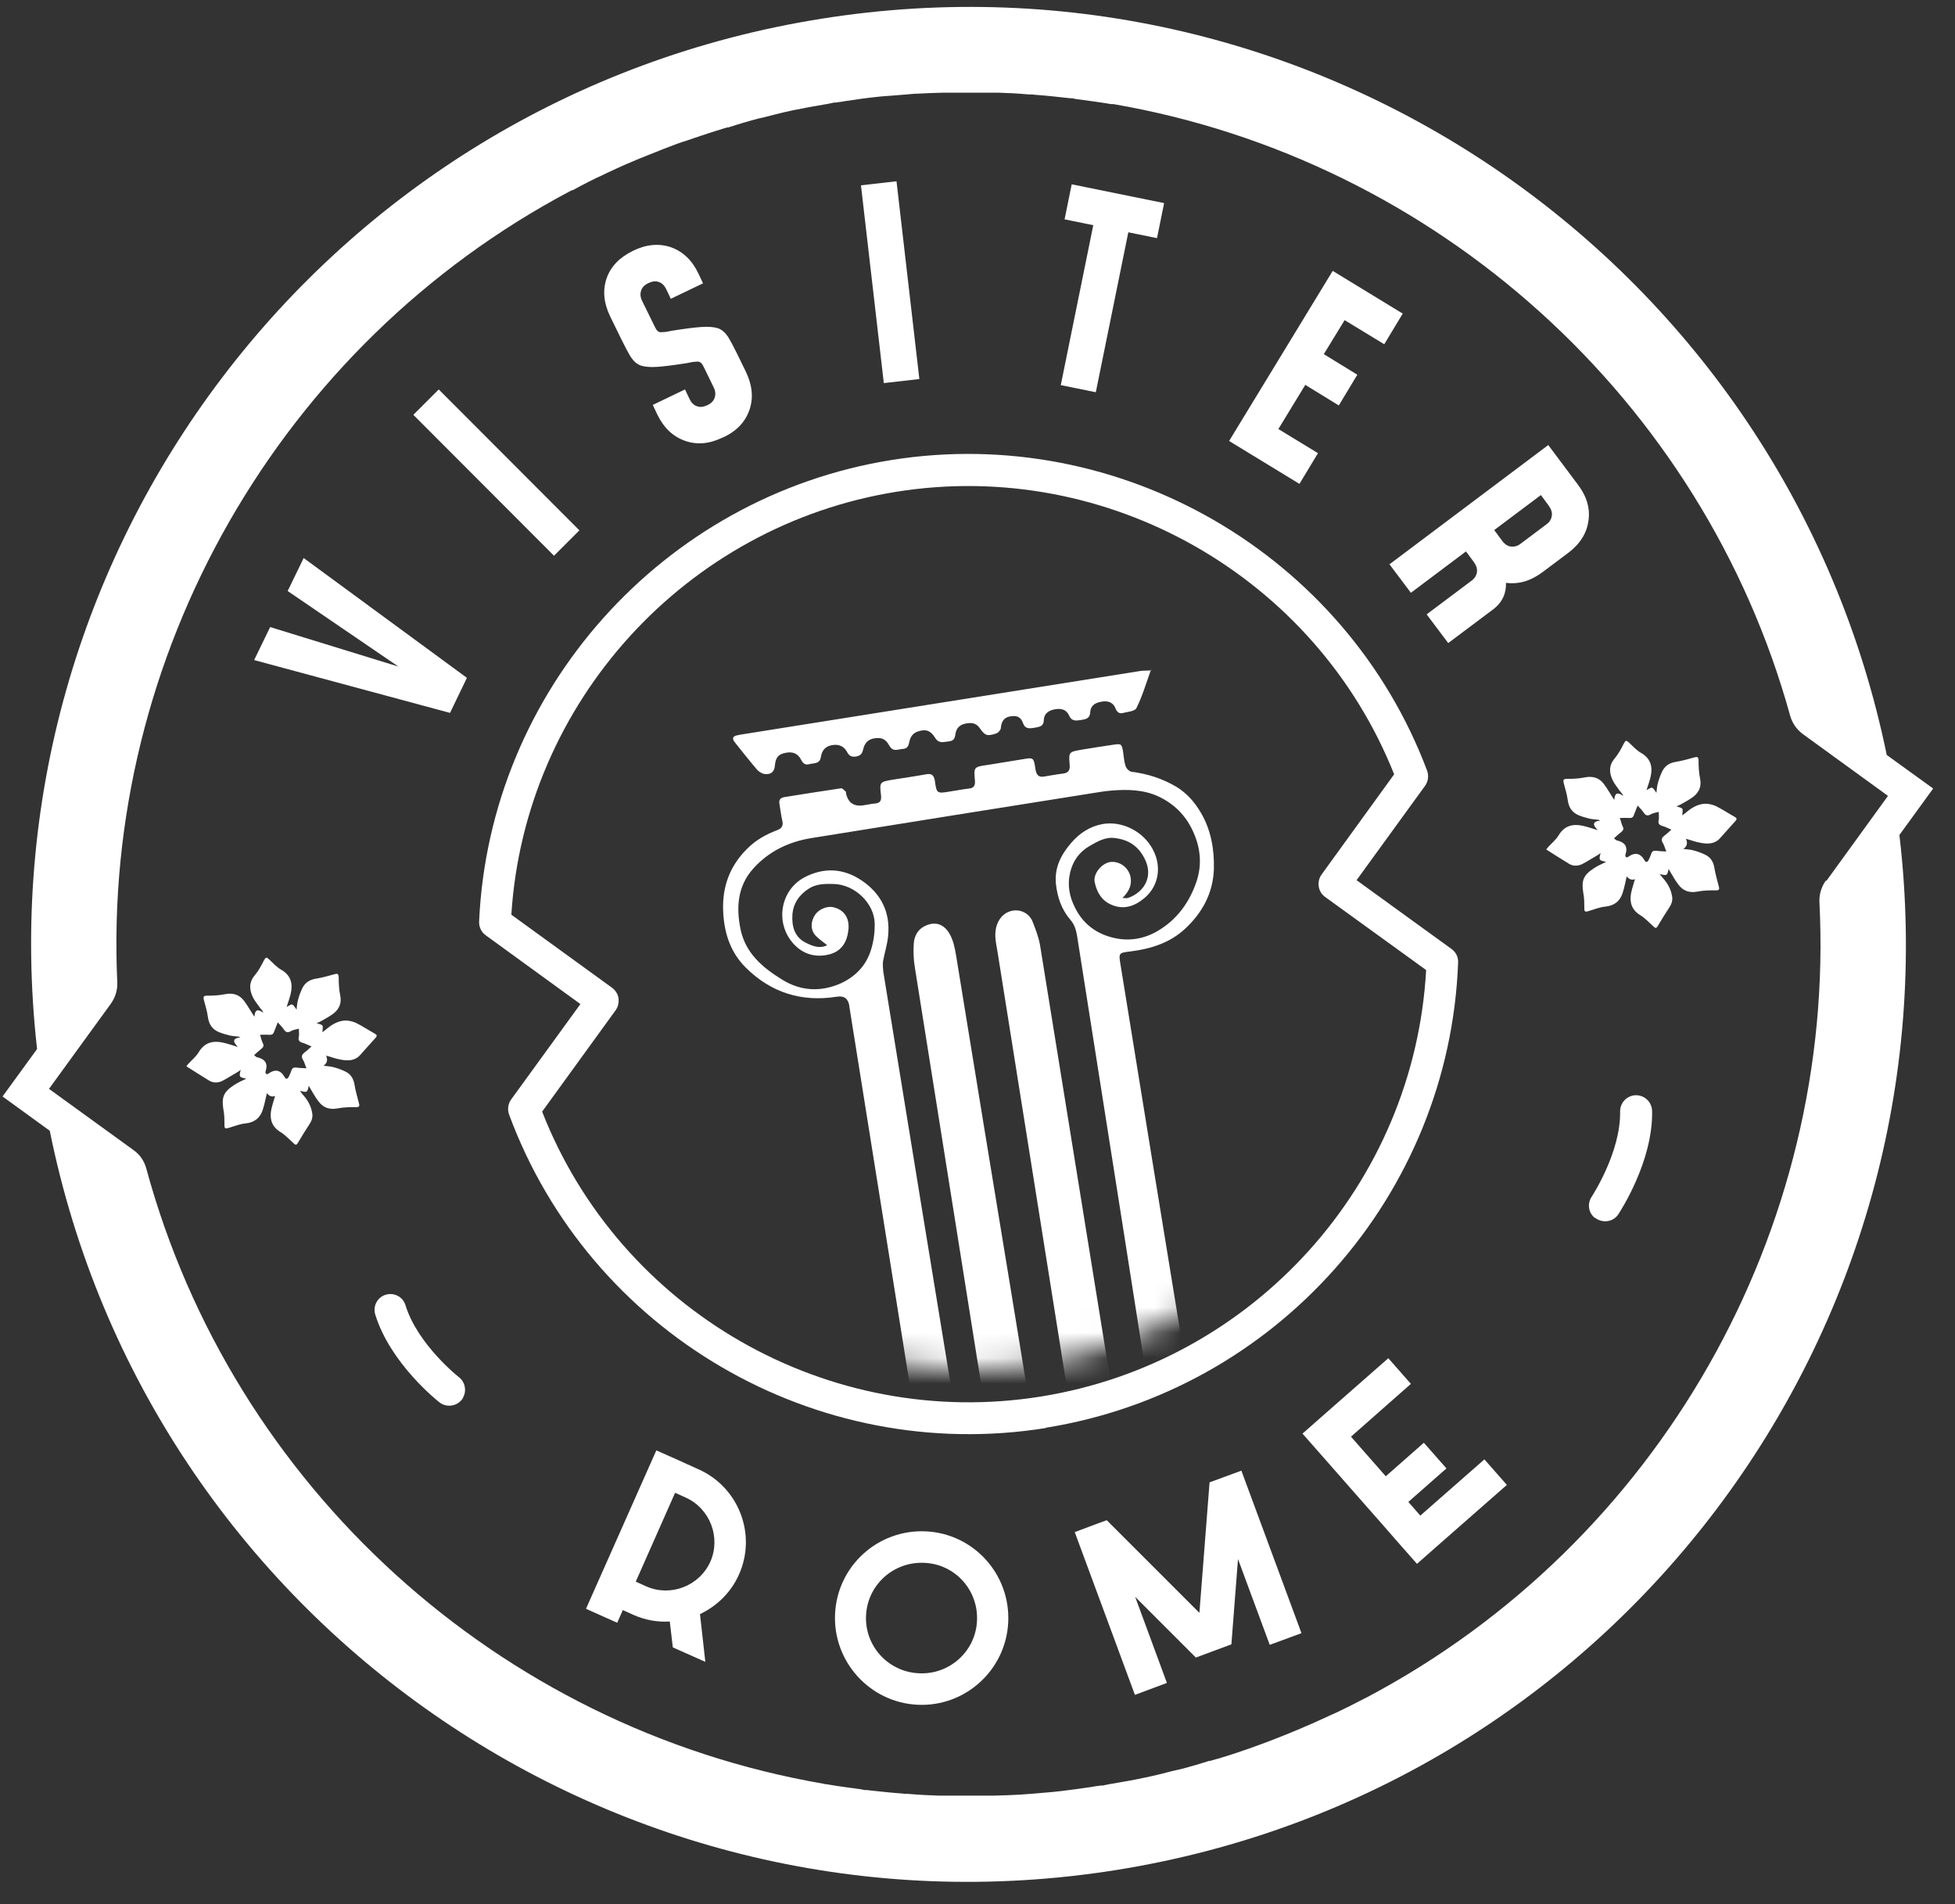 <svg width="77" height="75" viewBox="0 0 77 75" fill="none" xmlns="http://www.w3.org/2000/svg">
<rect x="0" y="0" width="77" height="75" fill="#333333" stroke="none"/>
<path d="M41.19 56.25C32.12 57.7 23.23 52.5 20.05 43.9C19.98 43.7 20.01 43.48 20.13 43.31L22.86 39.55L19.13 36.84C18.96 36.72 18.86 36.51 18.87 36.3C19.28 27.2 26.11 19.56 35.11 18.12C44.12 16.68 53 21.83 56.21 30.36C56.28 30.56 56.25 30.78 56.13 30.95L53.43 34.67L57.17 37.38C57.34 37.5 57.44 37.7 57.43 37.91C57.09 47.08 50.26 54.79 41.18 56.24L41.19 56.25ZM21.35 43.78C24.42 51.64 32.63 56.35 40.99 55.01C49.37 53.67 55.7 46.64 56.17 38.21L52.19 35.33C51.91 35.13 51.85 34.73 52.05 34.45L54.91 30.5C51.81 22.71 43.62 18.04 35.31 19.37C27 20.7 20.67 27.67 20.14 36.03L24.11 38.91C24.24 39.01 24.34 39.16 24.36 39.32C24.38 39.48 24.35 39.65 24.25 39.79L21.35 43.79V43.78Z" fill="white"/>
<path d="M17.72 28.08L10.01 26L10.64 24.7L16.29 26.44L16.21 26.61L11.33 23.28L11.96 21.98L18.39 26.7L17.73 28.07L17.72 28.08Z" fill="white"/>
<path d="M22.82 20.89L21.82 21.89L16.28 16.34L17.28 15.34L22.82 20.89Z" fill="white"/>
<path d="M28.47 17.23C27.94 17.49 27.44 17.53 26.97 17.36C26.5 17.19 26.14 16.85 25.89 16.33L25.71 15.95L26.98 15.34L27.16 15.72C27.23 15.86 27.32 15.96 27.45 16C27.57 16.05 27.71 16.03 27.86 15.96C28.01 15.89 28.11 15.79 28.15 15.66C28.19 15.53 28.18 15.4 28.11 15.26L27.76 14.54C27.72 14.46 27.69 14.4 27.66 14.35C27.63 14.31 27.6 14.28 27.56 14.26C27.52 14.24 27.46 14.24 27.39 14.25C27.31 14.25 27.21 14.27 27.07 14.3C26.57 14.38 26.18 14.43 25.9 14.45C25.62 14.47 25.4 14.45 25.24 14.4C25.08 14.34 24.96 14.23 24.85 14.07C24.75 13.91 24.63 13.68 24.49 13.4L24.03 12.46C23.78 11.94 23.73 11.44 23.89 10.97C24.05 10.5 24.4 10.14 24.93 9.88C25.46 9.62 25.96 9.58 26.43 9.74C26.9 9.91 27.26 10.25 27.51 10.78L27.69 11.16L26.42 11.77L26.24 11.39C26.17 11.25 26.08 11.15 25.95 11.11C25.83 11.06 25.69 11.08 25.54 11.15C25.39 11.22 25.29 11.32 25.25 11.45C25.21 11.58 25.22 11.71 25.29 11.85L25.75 12.79C25.79 12.87 25.82 12.93 25.85 12.98C25.88 13.02 25.91 13.05 25.95 13.07C25.99 13.09 26.05 13.09 26.13 13.08C26.21 13.08 26.31 13.06 26.45 13.03C26.95 12.95 27.34 12.9 27.62 12.88C27.9 12.86 28.12 12.88 28.28 12.93C28.44 12.99 28.56 13.1 28.67 13.26C28.77 13.42 28.89 13.65 29.03 13.93L29.38 14.65C29.63 15.17 29.68 15.67 29.52 16.14C29.36 16.61 29.02 16.98 28.48 17.23H28.47Z" fill="white"/>
<path d="M36.21 14.93L34.81 15.09L33.91 7.3L35.31 7.14L36.21 14.93Z" fill="white"/>
<path d="M41.78 15.17L43.06 8.87L41.93 8.64L42.21 7.26L45.85 8L45.57 9.38L44.44 9.15L43.16 15.45L41.78 15.17Z" fill="white"/>
<path d="M55.25 12.35L54.52 13.56L52.96 12.61L52.14 13.95L53.46 14.76L52.73 15.97L51.41 15.16L50.35 16.9L51.91 17.85L51.18 19.06L48.41 17.37L52.49 10.67L55.26 12.36L55.25 12.35Z" fill="white"/>
<path d="M54.71 22.24L60.98 17.53L62.14 19.08C62.5 19.55 62.64 20.04 62.56 20.53C62.49 21.02 62.22 21.44 61.75 21.79L60.75 22.54C60.45 22.76 60.15 22.9 59.84 22.95C59.53 23 59.22 22.97 58.92 22.86L59.23 22.5C59.33 22.81 59.34 23.09 59.27 23.35C59.2 23.61 59.04 23.83 58.8 24.01L57.04 25.33L56.19 24.2L57.95 22.88C58.08 22.79 58.15 22.67 58.17 22.54C58.19 22.41 58.15 22.28 58.05 22.14L57.74 21.72L55.57 23.35L54.72 22.22L54.71 22.24ZM58.86 20.89L59.17 21.31C59.27 21.44 59.39 21.52 59.52 21.53C59.65 21.54 59.78 21.51 59.9 21.41L60.9 20.66C61.03 20.57 61.1 20.45 61.12 20.32C61.14 20.19 61.1 20.06 61 19.92L60.69 19.5L58.85 20.88L58.86 20.89Z" fill="white"/>
<path d="M27.78 65.46L26.5 64.89L26.38 63.87C25.91 63.9 25.42 63.82 24.95 63.61L24.53 63.42L24.31 63.92L23.08 63.37L25.85 57.13L26.75 57.53L27.08 57.68L27.5 57.87C29.09 58.57 29.81 60.43 29.11 62.01C28.79 62.74 28.22 63.27 27.57 63.58L27.78 65.46ZM25.46 62.49C26.42 62.91 27.55 62.47 27.98 61.51C28.4 60.55 27.96 59.42 27.01 58.99L26.59 58.8L25.04 62.3L25.46 62.49Z" fill="white"/>
<path d="M39.71 63.9C39.62 65.78 38.02 67.24 36.14 67.15C34.25 67.06 32.8 65.44 32.89 63.57C32.98 61.68 34.58 60.23 36.47 60.32C38.35 60.41 39.8 62.01 39.71 63.9ZM38.48 63.84C38.54 62.63 37.61 61.61 36.41 61.56C35.2 61.5 34.17 62.42 34.11 63.63C34.05 64.83 34.98 65.86 36.2 65.91C37.4 65.97 38.43 65.04 38.48 63.84Z" fill="white"/>
<path d="M48.89 57.92L51.26 64.33L50.01 64.79L48.76 61.41L48.5 64.77L47.1 65.29L44.71 62.9L45.96 66.29L44.7 66.76L42.33 60.35L43.1 60.06L43.59 59.88L47.24 63.53L47.64 58.39L48.89 57.93V57.92Z" fill="white"/>
<path d="M58.46 57.48L59.35 58.49L56.82 60.71L55.81 61.6L54.92 60.59L54.45 60.05L53.56 59.04L52.19 57.48L51.3 56.47L52.31 55.58L54.68 53.5L55.57 54.51L53.21 56.59L54.58 58.15L56.08 56.83L56.97 57.84L55.47 59.16L55.94 59.7L58.47 57.48H58.46Z" fill="white"/>
<path d="M10.89 43.14C10.75 43.226 10.623 43.2 10.51 43.06C10.46 43.27 10.42 43.5 10.35 43.71C10.25 44.03 10.03 44.21 9.68 44.25C9.45 44.27 9.23 44.36 9 44.43C8.87 44.47 8.84 44.45 8.84 44.31C8.84 44.11 8.84 43.91 8.8 43.71C8.72 43.23 8.8 43.01 9.22 42.74C9.37 42.64 9.53 42.57 9.7 42.49C9.61 42.46 9.5 42.46 9.46 42.4C9.42 42.34 9.46 42.24 9.48 42.14C9.44 42.17 9.41 42.2 9.37 42.22C9.16 42.34 8.96 42.47 8.75 42.58C8.58 42.66 8.39 42.66 8.23 42.56C7.94 42.38 7.65 42.2 7.34 42C7.36 41.97 7.4 41.93 7.43 41.89C7.57 41.74 7.73 41.61 7.83 41.44C8.06 41.06 8.39 40.98 8.79 41.07C8.97 41.11 9.14 41.17 9.37 41.24C9.2 41.06 9.11 40.91 9.47 40.86C9.44 40.85 9.42 40.84 9.39 40.83C9.28 40.82 9.16 40.81 9.06 40.79C8.91 40.75 8.75 40.71 8.61 40.65C8.36 40.54 8.23 40.35 8.19 40.07C8.16 39.84 8.09 39.61 8.03 39.39C8 39.27 8.01 39.22 8.15 39.22C8.39 39.22 8.63 39.21 8.87 39.16C9.18 39.1 9.43 39.18 9.61 39.42C9.76 39.62 9.88 39.84 10.02 40.05C10.04 39.89 10.06 39.67 10.37 39.89C10.37 39.87 10.35 39.84 10.34 39.82C10.31 39.78 10.28 39.75 10.25 39.71C10.16 39.58 10.05 39.45 9.97 39.3C9.82 39 9.79 38.7 10.04 38.41C10.18 38.24 10.29 38.04 10.39 37.84C10.47 37.69 10.49 37.69 10.61 37.8C10.76 37.94 10.9 38.1 11.08 38.2C11.46 38.42 11.54 38.75 11.45 39.14C11.41 39.31 11.35 39.48 11.29 39.66C11.37 39.63 11.45 39.55 11.51 39.57C11.57 39.59 11.62 39.69 11.68 39.77C11.7 39.63 11.7 39.5 11.74 39.38C11.78 39.22 11.84 39.07 11.91 38.92C12.02 38.7 12.2 38.59 12.44 38.55C12.69 38.51 12.94 38.44 13.19 38.37C13.3 38.34 13.33 38.37 13.34 38.48C13.34 38.72 13.35 38.97 13.4 39.21C13.46 39.5 13.37 39.73 13.15 39.91C13 40.03 12.82 40.12 12.65 40.22C12.6 40.25 12.55 40.27 12.47 40.3C12.57 40.34 12.67 40.35 12.7 40.4C12.73 40.45 12.7 40.55 12.7 40.66C12.75 40.62 12.8 40.58 12.84 40.55C13.05 40.37 13.29 40.22 13.57 40.2C13.72 40.19 13.88 40.23 14.02 40.29C14.28 40.42 14.52 40.58 14.77 40.72C14.84 40.76 14.86 40.8 14.8 40.87C14.6 41.09 14.4 41.32 14.2 41.54C13.99 41.79 13.71 41.79 13.43 41.74C13.23 41.71 13.04 41.63 12.84 41.58C12.92 41.746 12.886 41.88 12.74 41.98C12.89 42 13.02 42 13.15 42.04C13.31 42.08 13.46 42.14 13.61 42.21C13.81 42.31 13.92 42.48 13.96 42.71C14 42.97 14.08 43.22 14.14 43.47C14.17 43.57 14.14 43.61 14.04 43.61C13.79 43.61 13.54 43.61 13.29 43.66C12.98 43.72 12.73 43.63 12.55 43.39C12.4 43.2 12.29 42.98 12.16 42.77C12.14 42.84 12.13 42.95 12.08 42.99C12.03 43.03 11.92 42.99 11.81 42.97C11.86 43.03 11.89 43.07 11.93 43.12C12.11 43.32 12.24 43.54 12.29 43.81C12.33 43.98 12.29 44.13 12.19 44.28C12.03 44.52 11.88 44.77 11.73 45.02C11.67 45.13 11.62 45.09 11.55 45.02C11.38 44.87 11.22 44.69 11.03 44.58C10.7 44.37 10.62 44.08 10.68 43.73C10.72 43.53 10.79 43.33 10.85 43.12L10.89 43.14ZM10.01 41.56C10.01 41.56 10.08 41.63 10.11 41.64C10.42 41.71 10.57 41.87 10.46 42.2C10.44 42.27 10.49 42.35 10.57 42.29C10.84 42.1 11.05 42.14 11.22 42.44C11.26 42.52 11.33 42.5 11.37 42.42C11.41 42.34 11.45 42.25 11.48 42.16C11.51 42.07 11.57 42.04 11.67 42.05C11.79 42.07 11.91 42.07 12.07 42.08C12.01 41.94 11.99 41.83 11.93 41.74C11.85 41.61 11.9 41.53 12 41.45C12.09 41.39 12.16 41.31 12.27 41.22C12.12 41.16 12.02 41.1 11.9 41.07C11.78 41.03 11.74 40.97 11.77 40.84C11.79 40.74 11.77 40.63 11.77 40.52C11.66 40.55 11.55 40.56 11.45 40.62C11.33 40.69 11.25 40.66 11.18 40.55C11.12 40.46 11.04 40.38 10.94 40.27C10.88 40.43 10.83 40.54 10.79 40.65C10.76 40.74 10.7 40.77 10.6 40.76C10.48 40.75 10.36 40.76 10.24 40.76C10.28 40.87 10.3 40.99 10.35 41.09C10.4 41.18 10.38 41.24 10.31 41.3C10.22 41.37 10.13 41.45 10.02 41.55L10.01 41.56Z" fill="white"/>
<path d="M64.45 34.6C64.31 34.687 64.183 34.66 64.07 34.52C64.02 34.73 63.98 34.96 63.91 35.17C63.81 35.49 63.59 35.67 63.24 35.71C63.01 35.73 62.79 35.82 62.56 35.89C62.43 35.93 62.4 35.91 62.4 35.77C62.4 35.57 62.4 35.37 62.36 35.17C62.28 34.69 62.36 34.47 62.78 34.2C62.93 34.1 63.09 34.03 63.26 33.95C63.17 33.92 63.06 33.92 63.02 33.86C62.98 33.8 63.02 33.7 63.04 33.6C63 33.63 62.97 33.66 62.93 33.68C62.72 33.8 62.52 33.93 62.31 34.04C62.14 34.12 61.95 34.12 61.79 34.02C61.5 33.84 61.21 33.66 60.9 33.46C60.92 33.43 60.96 33.39 60.99 33.35C61.13 33.2 61.29 33.07 61.39 32.9C61.62 32.52 61.95 32.44 62.35 32.53C62.53 32.57 62.7 32.63 62.93 32.7C62.76 32.52 62.67 32.37 63.03 32.32C63 32.31 62.98 32.3 62.95 32.29C62.84 32.28 62.72 32.27 62.62 32.25C62.47 32.21 62.31 32.17 62.17 32.11C61.92 32 61.79 31.81 61.75 31.53C61.72 31.3 61.65 31.07 61.59 30.85C61.56 30.73 61.57 30.68 61.71 30.68C61.95 30.68 62.19 30.67 62.43 30.62C62.74 30.56 62.99 30.64 63.17 30.88C63.32 31.08 63.44 31.3 63.58 31.51C63.6 31.35 63.62 31.13 63.93 31.35C63.93 31.33 63.91 31.3 63.9 31.28C63.87 31.24 63.84 31.21 63.81 31.17C63.72 31.04 63.61 30.91 63.53 30.76C63.38 30.46 63.35 30.16 63.6 29.87C63.74 29.7 63.85 29.5 63.95 29.3C64.03 29.15 64.05 29.15 64.17 29.26C64.32 29.4 64.46 29.56 64.64 29.66C65.02 29.88 65.1 30.21 65.01 30.6C64.97 30.77 64.91 30.94 64.85 31.12C64.93 31.09 65.01 31.01 65.07 31.03C65.13 31.05 65.18 31.15 65.24 31.23C65.26 31.09 65.26 30.96 65.3 30.84C65.34 30.68 65.4 30.53 65.47 30.38C65.58 30.16 65.76 30.05 66 30.01C66.25 29.97 66.5 29.9 66.75 29.83C66.86 29.8 66.89 29.83 66.9 29.94C66.9 30.18 66.91 30.43 66.96 30.67C67.02 30.96 66.93 31.19 66.71 31.37C66.56 31.49 66.38 31.58 66.21 31.68C66.16 31.71 66.11 31.73 66.03 31.76C66.13 31.8 66.23 31.81 66.26 31.86C66.29 31.91 66.26 32.01 66.26 32.12C66.31 32.08 66.36 32.04 66.4 32.01C66.61 31.83 66.85 31.68 67.13 31.66C67.28 31.65 67.44 31.69 67.58 31.75C67.84 31.88 68.08 32.04 68.33 32.18C68.4 32.22 68.42 32.26 68.36 32.33C68.16 32.55 67.96 32.78 67.76 33C67.55 33.25 67.27 33.25 66.99 33.2C66.79 33.17 66.6 33.09 66.4 33.04C66.48 33.207 66.447 33.34 66.3 33.44C66.45 33.46 66.58 33.46 66.71 33.5C66.87 33.54 67.02 33.6 67.17 33.67C67.37 33.77 67.48 33.94 67.52 34.17C67.56 34.43 67.64 34.68 67.7 34.93C67.73 35.03 67.7 35.07 67.6 35.07C67.35 35.07 67.1 35.07 66.85 35.12C66.54 35.18 66.29 35.09 66.11 34.85C65.96 34.66 65.85 34.44 65.72 34.23C65.7 34.3 65.69 34.41 65.64 34.45C65.59 34.49 65.48 34.45 65.37 34.43C65.42 34.49 65.45 34.53 65.49 34.58C65.67 34.78 65.8 35 65.85 35.27C65.89 35.44 65.85 35.59 65.75 35.74C65.59 35.98 65.44 36.23 65.29 36.48C65.23 36.59 65.18 36.55 65.11 36.48C64.94 36.33 64.78 36.15 64.59 36.04C64.26 35.83 64.18 35.54 64.24 35.19C64.28 34.99 64.35 34.79 64.41 34.58L64.45 34.6ZM63.57 33.02C63.57 33.02 63.64 33.09 63.67 33.1C63.98 33.17 64.13 33.33 64.02 33.66C64 33.73 64.05 33.81 64.13 33.75C64.4 33.56 64.61 33.6 64.78 33.9C64.82 33.98 64.89 33.96 64.93 33.88C64.97 33.8 65.01 33.71 65.04 33.62C65.07 33.53 65.13 33.5 65.23 33.51C65.35 33.53 65.47 33.53 65.63 33.54C65.57 33.4 65.55 33.29 65.49 33.2C65.41 33.07 65.46 32.99 65.56 32.91C65.65 32.85 65.72 32.77 65.83 32.68C65.68 32.62 65.58 32.56 65.46 32.53C65.34 32.49 65.3 32.43 65.33 32.3C65.35 32.2 65.33 32.09 65.33 31.98C65.22 32.01 65.11 32.02 65.01 32.08C64.89 32.15 64.81 32.12 64.74 32.01C64.68 31.92 64.6 31.84 64.5 31.73C64.44 31.89 64.39 32 64.35 32.11C64.32 32.2 64.26 32.23 64.16 32.22C64.04 32.21 63.92 32.22 63.8 32.22C63.84 32.33 63.86 32.45 63.91 32.55C63.96 32.64 63.94 32.7 63.87 32.76C63.78 32.83 63.69 32.91 63.58 33.01L63.57 33.02Z" fill="white"/>
<path d="M18.23 55.08C18.23 55.08 18.21 55.11 18.19 55.13C17.98 55.4 17.58 55.45 17.31 55.24C17.23 55.18 15.37 53.7 14.78 51.78C14.68 51.45 14.86 51.1 15.19 51C15.52 50.9 15.87 51.08 15.97 51.41C16.44 52.95 18.06 54.24 18.08 54.25C18.33 54.45 18.39 54.81 18.22 55.08H18.23Z" fill="white"/>
<path d="M62.81 47.97C62.56 47.77 62.51 47.41 62.69 47.14C62.7 47.12 63.84 45.39 63.81 43.78C63.81 43.43 64.08 43.15 64.43 43.14C64.78 43.14 65.06 43.41 65.07 43.76C65.11 45.76 63.79 47.75 63.74 47.83C63.55 48.12 63.16 48.19 62.87 48C62.85 47.99 62.84 47.98 62.82 47.96L62.81 47.97Z" fill="white"/>
<path d="M74.31 29.73C70.35 10.5 51.92 -2.39 32.34 0.74C12.77 3.86 -0.74 21.83 1.46 41.32L0.1 43.19L1.96 44.54C5.86 63.84 24.33 76.79 43.96 73.66C63.59 70.53 77.12 52.46 74.81 32.89L76.14 31.06L74.3 29.73H74.31ZM71.91 34.69C71.74 34.93 71.65 35.22 71.66 35.52C72.32 48.47 65.33 60.77 53.85 66.85L53.75 66.9C53.33 67.12 52.91 67.33 52.5 67.52L52.38 67.57L52.3 67.61C51.87 67.81 51.48 67.98 51.1 68.14C51.04 68.16 50.99 68.19 50.93 68.21L50.81 68.26C50.36 68.44 49.99 68.59 49.65 68.71C49.58 68.74 49.51 68.76 49.43 68.79L49.27 68.85C48.91 68.97 48.53 69.11 48.15 69.22C48.06 69.25 47.96 69.28 47.87 69.3L47.67 69.36H47.63C47.28 69.47 46.95 69.57 46.61 69.66C46.48 69.69 46.35 69.72 46.22 69.75L45.98 69.81L45.75 69.87C45.51 69.93 45.28 69.98 45.04 70.03C44.63 70.12 44.2 70.19 43.8 70.26C43.73 70.27 43.66 70.28 43.6 70.3C43.55 70.3 43.5 70.32 43.45 70.33C43.45 70.33 43.43 70.33 43.42 70.33C43.41 70.33 43.4 70.33 43.39 70.33C43.34 70.33 43.29 70.34 43.24 70.35C43.17 70.35 43.1 70.37 43.04 70.38C42.64 70.44 42.21 70.5 41.79 70.55C41.55 70.58 41.3 70.6 41.06 70.62L40.83 70.64L40.58 70.66C40.45 70.67 40.31 70.68 40.18 70.69C39.83 70.71 39.49 70.72 39.12 70.73H38.87C38.77 70.73 38.68 70.73 38.58 70.73C38.18 70.73 37.78 70.73 37.4 70.73H37.23C37.15 70.73 37.08 70.73 37 70.73C36.63 70.72 36.24 70.7 35.76 70.66H35.63C35.57 70.65 35.51 70.64 35.45 70.64C35.04 70.61 34.61 70.56 34.14 70.51H34.05L33.92 70.48C33.47 70.42 33.01 70.36 32.55 70.28H32.51L32.43 70.26C19.62 68.05 9.16 58.54 5.76 46.02C5.68 45.73 5.51 45.48 5.27 45.31L1.93 42.89L4.37 39.53C4.54 39.29 4.63 39 4.62 38.71C4.02 25.81 11.03 13.57 22.47 7.52L22.54 7.49H22.56C22.98 7.26 23.39 7.05 23.81 6.86L23.93 6.8L24 6.77C24.42 6.57 24.81 6.4 25.2 6.24C25.26 6.22 25.32 6.19 25.38 6.17L25.5 6.12C25.94 5.94 26.31 5.8 26.65 5.67C26.73 5.64 26.8 5.62 26.88 5.59L27.04 5.54C27.39 5.42 27.77 5.29 28.15 5.17C28.25 5.14 28.34 5.11 28.44 5.08L28.64 5.02H28.68C29.02 4.91 29.35 4.81 29.68 4.72C29.82 4.68 29.95 4.65 30.09 4.62L30.33 4.56L30.56 4.5C30.79 4.44 31.02 4.39 31.25 4.34C31.64 4.26 32.03 4.19 32.5 4.11C32.57 4.1 32.63 4.09 32.7 4.07C32.75 4.07 32.79 4.05 32.84 4.04C32.84 4.04 32.86 4.04 32.87 4.04C32.88 4.04 32.89 4.04 32.9 4.04C32.95 4.04 32.99 4.03 33.04 4.02C33.11 4.02 33.17 4 33.24 3.99C33.72 3.92 34.11 3.86 34.51 3.82C34.75 3.79 34.98 3.78 35.22 3.76L35.46 3.74L35.71 3.72C35.85 3.71 35.99 3.69 36.13 3.69C36.47 3.67 36.81 3.66 37.17 3.65H37.43C37.53 3.65 37.63 3.65 37.73 3.65C38.12 3.65 38.52 3.65 38.89 3.65H39.06C39.14 3.65 39.22 3.65 39.3 3.65C39.67 3.66 40.06 3.68 40.53 3.72H40.66C40.72 3.73 40.79 3.74 40.85 3.74C41.26 3.77 41.69 3.82 42.15 3.87H42.23L42.37 3.9C42.82 3.96 43.28 4.02 43.76 4.1H43.85C56.6 6.3 67.07 15.75 70.51 28.2C70.59 28.48 70.76 28.73 71 28.91L74.36 31.35L71.94 34.69H71.91Z" fill="white"/>
<mask id="mask0_9_326" style="mask-type:luminance" maskUnits="userSpaceOnUse" x="18" y="11" width="39" height="43">
<path d="M40.891 53.738C51.21 52.093 58.085 41.412 56.246 29.883C54.408 18.353 44.552 10.34 34.233 11.986C23.914 13.631 17.04 24.311 18.878 35.841C20.717 47.371 30.572 55.383 40.891 53.738Z" fill="white"/>
</mask>
<g mask="url(#mask0_9_326)">
<path d="M49.11 79.36C48.5 75.5 47.89 71.64 47.28 67.78C46.28 61.41 45.28 55.03 44.28 48.66C43.66 44.72 43.04 40.79 42.42 36.85C42.38 36.61 42.31 36.4 42.15 36.22C41.81 35.82 41.65 35.35 41.59 34.83C41.52 34.17 41.8 33.65 42.2 33.19C42.52 32.82 42.93 32.55 43.42 32.46C44.15 32.33 44.93 32.7 45.33 33.33C45.79 34.05 45.66 34.88 45.08 35.37C44.7 35.69 44.27 35.85 43.78 35.64C43.4 35.48 43.21 35.17 43.12 34.77C43.03 34.41 43.42 33.97 43.77 33.95C44.16 33.93 44.51 34.23 44.54 34.64C44.56 34.93 44.43 35.15 44.21 35.37C44.28 35.37 44.37 35.39 44.43 35.37C45.08 35.14 45.41 34.53 45.11 33.88C44.86 33.34 44.47 33.08 43.91 33.01C43.53 32.96 43.22 33.15 42.92 33.32C42.52 33.55 42.26 33.9 42.15 34.36C42.03 34.86 42.12 35.33 42.35 35.77C42.67 36.41 43.21 36.8 43.9 36.95C44.49 37.08 45.06 36.98 45.58 36.68C46.34 36.24 46.84 35.56 47.12 34.74C47.35 34.07 47.29 33.39 46.98 32.73C46.69 32.1 46.23 31.65 45.6 31.36C45.02 31.1 44.4 31.09 43.78 31.14C43.64 31.15 43.5 31.17 43.36 31.19C39.56 31.79 35.77 32.4 31.97 33.01C31.08 33.15 30.28 33.53 29.67 34.21C29.06 34.89 28.99 35.71 29.16 36.57C29.35 37.54 30.03 38.11 30.81 38.59C31.54 39.04 32.32 39.08 33.1 38.74C33.68 38.48 34.11 38.04 34.3 37.43C34.41 37.09 34.46 36.71 34.45 36.35C34.42 35.58 33.68 34.85 32.85 34.82C32.5 34.81 32.16 34.81 31.86 35C31.48 35.24 31.24 35.59 31.21 36.03C31.18 36.48 31.29 36.92 31.75 37.14C32.01 37.27 32.29 37.38 32.58 37.23C32.42 37.1 32.25 36.99 32.12 36.85C31.92 36.63 31.92 36.31 32.1 36.04C32.25 35.81 32.59 35.67 32.84 35.74C33.25 35.84 33.45 36.16 33.42 36.58C33.38 37.06 33.18 37.44 32.71 37.58C32.15 37.74 31.63 37.6 31.24 37.16C30.52 36.35 30.73 35.07 31.68 34.56C32.44 34.16 33.22 34.19 33.95 34.69C34.71 35.21 35.07 35.94 34.98 36.86C34.95 37.2 34.84 37.53 34.78 37.86C34.76 38 34.78 38.14 34.79 38.28C35.77 44.32 36.76 50.37 37.75 56.41C39.06 64.38 40.37 72.34 41.68 80.31C41.69 80.39 41.71 80.48 41.73 80.56L40.01 80.83C40 80.72 39.99 80.61 39.97 80.5C37.8 66.88 35.63 53.25 33.45 39.63V39.61C33.403 39.33 33.24 39.214 32.96 39.26C31.57 39.48 30.37 39.1 29.38 38.12C28.74 37.49 28.5 36.68 28.48 35.8C28.46 34.89 28.76 34.1 29.41 33.45C29.75 33.1 30.16 32.87 30.61 32.7C30.8 32.63 30.86 32.51 30.81 32.32C30.76 32.11 30.74 31.89 30.7 31.67C30.67 31.51 30.73 31.43 30.88 31.4C31.63 31.28 32.38 31.16 33.13 31.05C33.19 31.05 33.26 31.14 33.32 31.19C33.32 31.19 33.32 31.22 33.32 31.24C33.4 31.62 33.63 31.78 34.01 31.72C34.16 31.7 34.32 31.66 34.47 31.65C34.68 31.63 34.72 31.52 34.7 31.33C34.64 30.8 34.64 30.8 35.17 30.71C35.6 30.64 36.04 30.58 36.47 30.5C36.68 30.46 36.78 30.52 36.82 30.75C36.89 31.26 36.9 31.26 37.4 31.18C37.66 31.14 37.91 31.09 38.17 31.06C38.36 31.04 38.41 30.94 38.4 30.76C38.35 30.21 38.35 30.21 38.9 30.13C39.39 30.05 39.89 29.97 40.38 29.89C40.67 29.84 40.71 29.87 40.76 30.15C40.77 30.23 40.78 30.31 40.8 30.38C40.84 30.54 40.93 30.62 41.11 30.59C41.36 30.55 41.62 30.5 41.88 30.47C42.09 30.44 42.15 30.32 42.13 30.13C42.09 29.62 42.09 29.62 42.6 29.53C43.03 29.46 43.45 29.39 43.88 29.33C44.16 29.29 44.18 29.31 44.23 29.59C44.26 29.78 44.27 29.98 44.33 30.17C44.36 30.27 44.48 30.39 44.57 30.4C45.2 30.48 45.79 30.67 46.33 30.99C46.74 31.24 47.05 31.59 47.29 32C47.7 32.69 47.83 33.46 47.81 34.23C47.78 35.17 47.36 35.95 46.67 36.59C46.05 37.16 45.3 37.38 44.5 37.48C44.06 37.53 44.06 37.55 44.13 37.98C44.99 43.31 45.86 48.63 46.73 53.96C47.16 56.61 47.6 59.26 48.04 61.91C48.97 67.53 49.89 73.14 50.82 78.76C50.84 78.88 50.85 78.99 50.86 79.11L49.1 79.39L49.11 79.36Z" fill="white"/>
<path d="M42.75 80.38C42.73 80.25 42.72 80.12 42.7 79.98C40.47 66.02 38.25 52.05 36.03 38.09C35.98 37.78 35.97 37.47 35.99 37.16C36.01 36.87 36.15 36.61 36.42 36.48C36.9 36.24 37.28 36.45 37.49 36.97C37.6 37.24 37.64 37.54 37.69 37.84C38.39 42.14 39.09 46.43 39.8 50.73C41.09 58.63 42.39 66.54 43.68 74.44C43.97 76.22 44.27 77.99 44.57 79.77C44.59 79.88 44.6 79.99 44.61 80.1L42.75 80.4V80.38Z" fill="white"/>
<path d="M46.05 79.85C46.03 79.75 46.01 79.65 45.99 79.55C43.75 65.53 41.52 51.52 39.29 37.5C39.23 37.13 39.13 36.77 39.28 36.39C39.4 36.09 39.63 35.89 39.96 35.86C40.25 35.84 40.54 36 40.66 36.28C40.78 36.58 40.9 36.89 40.96 37.21C42.04 43.87 43.11 50.53 44.19 57.2C44.67 60.18 45.17 63.16 45.66 66.15C46.38 70.51 47.11 74.86 47.84 79.22C47.86 79.34 47.87 79.45 47.88 79.57L46.07 79.86L46.05 79.85Z" fill="white"/>
<path d="M45.34 26.36C45.14 26.92 44.99 27.43 44.76 27.89C44.7 28.02 44.4 28.04 44.2 28.09C44.06 28.12 43.98 28.02 43.93 27.89C43.84 27.67 43.64 27.59 43.38 27.64C43.12 27.68 42.95 27.81 42.94 28.05C42.93 28.3 42.77 28.33 42.58 28.36C42.39 28.39 42.21 28.42 42.11 28.19C42.01 27.96 41.82 27.89 41.54 27.94C41.28 27.99 41.12 28.12 41.11 28.37C41.11 28.6 40.95 28.63 40.78 28.66C40.59 28.69 40.39 28.74 40.3 28.5C40.21 28.24 40.06 28.17 39.78 28.22C39.54 28.26 39.44 28.43 39.42 28.67C39.42 28.75 39.32 28.86 39.24 28.89C38.87 29.01 38.8 28.98 38.58 28.67C38.44 28.47 38.25 28.46 38.04 28.5C37.8 28.54 37.66 28.69 37.63 28.92C37.61 29.08 37.56 29.18 37.39 29.2C37.18 29.22 36.98 29.31 36.83 29.06C36.65 28.77 36.46 28.71 36.16 28.81C35.94 28.88 35.85 29.04 35.81 29.24C35.78 29.39 35.73 29.49 35.56 29.5C35.38 29.51 35.18 29.63 35.04 29.39C34.95 29.23 34.84 29.08 34.61 29.07C34.27 29.07 34.07 29.19 33.99 29.54C33.95 29.71 33.87 29.77 33.71 29.8C33.56 29.82 33.46 29.79 33.38 29.65C33.26 29.41 33.06 29.3 32.78 29.35C32.51 29.39 32.37 29.56 32.33 29.82C32.29 30.1 32.06 30.05 31.88 30.1C31.73 30.14 31.64 30.09 31.56 29.94C31.43 29.68 31.23 29.6 30.96 29.65C30.68 29.7 30.55 29.81 30.52 30.15C30.5 30.42 30.35 30.51 30.13 30.49C30.02 30.48 29.89 30.4 29.82 30.32C29.52 29.97 29.24 29.61 28.95 29.25C28.82 29.09 28.85 29 29.05 28.96C29.1 28.95 29.16 28.94 29.21 28.93C34.44 28.1 39.68 27.26 44.91 26.43C45.03 26.41 45.15 26.42 45.34 26.41V26.36Z" fill="white"/>
</g>
</svg>
